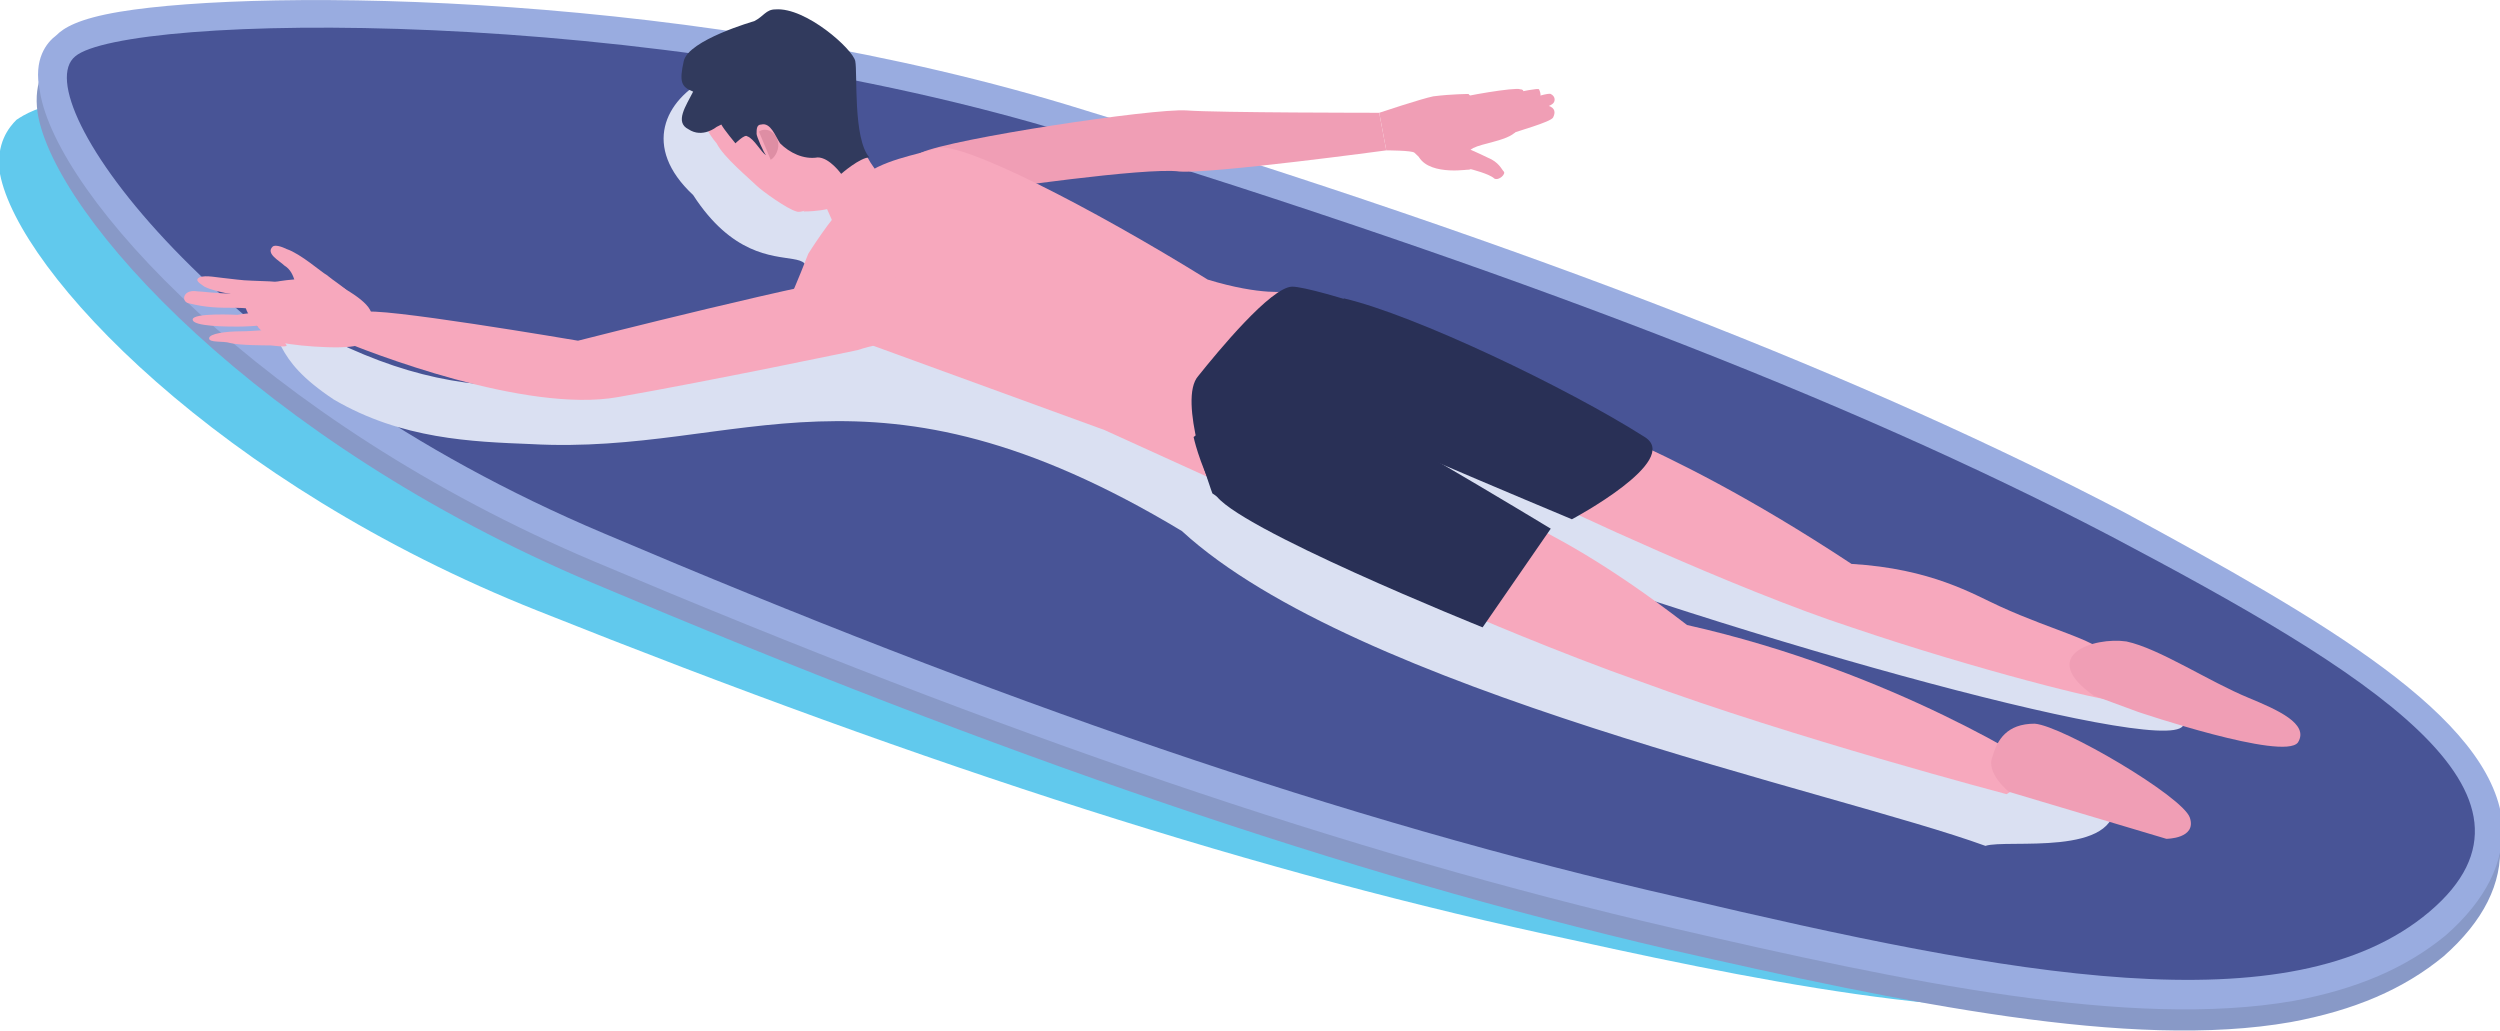 <?xml version="1.0" encoding="utf-8"?>
<!-- Generator: Adobe Illustrator 26.1.0, SVG Export Plug-In . SVG Version: 6.00 Build 0)  -->
<svg version="1.1" id="レイヤー_1" xmlns="http://www.w3.org/2000/svg" xmlns:xlink="http://www.w3.org/1999/xlink" x="0px"
	 y="0px" viewBox="0 0 106.4 43.9" style="enable-background:new 0 0 106.4 43.9;" xml:space="preserve">
<style type="text/css">
	.st0{fill:#61C9ED;}
	.st1{fill:#8899C7;}
	.st2{fill:#99ACE0;}
	.st3{fill:#485496;}
	.st4{fill:#DAE0F2;}
	.st5{fill:#F09EB5;}
	.st6{fill:#F7A8BD;}
	.st7{fill:#293056;}
	.st8{fill:#DE8EA4;}
	.st9{fill:#313A5D;}
</style>
<g>
	<path class="st0" d="M92.1,42.5c2.5-0.5,4.6-1.4,6.1-2.8c1.6-1.4,2.4-3,2.1-4.7C99.9,30.8,93,27,84.8,22.8
		C74.4,17.6,61,12.6,42.5,7.3C26.8,2.8,8.9,3.1,3.3,4.2C1.6,4.5,1,4.9,0.7,5.1c-0.3,0.3-0.9,1-0.7,2.3C0.8,11.6,9.3,20.6,22.9,26
		c16.8,6.7,30.8,11.2,44,14C76.4,42.1,85.6,43.8,92.1,42.5L92.1,42.5L92.1,42.5z"/>
	<path class="st1" d="M97.5,43.5c2.7-0.5,4.8-1.4,6.5-2.8c1.7-1.5,2.5-3.1,2.4-4.8c-0.5-4.5-7.6-8.6-16.1-13.2
		C79.5,17,65.4,11.5,46.2,5.6C29.8,0.5,11,0.4,5,1.4C3.3,1.8,2.7,2.1,2.3,2.4C2,2.7,1.4,3.4,1.6,4.8c0.7,4.4,9.4,14,23.6,20
		C42.7,32.2,57.3,37.2,71,40.4C81.1,42.7,90.7,44.7,97.5,43.5L97.5,43.5L97.5,43.5z"/>
	<path class="st2" d="M97.6,42.6c2.7-0.5,4.8-1.4,6.5-2.8c1.7-1.5,2.5-3.1,2.4-4.8c-0.5-4.5-7.6-8.6-16.1-13.2
		C79.5,16.1,65.5,10.6,46.2,4.7C29.9-0.4,11.1-0.5,5.1,0.5C3.3,0.8,2.7,1.2,2.4,1.5C2,1.8,1.4,2.5,1.7,3.9c0.7,4.4,9.4,14,23.6,20
		c17.5,7.4,32.1,12.4,45.9,15.6C81.1,41.8,90.7,43.8,97.6,42.6L97.6,42.6L97.6,42.6z"/>
	<path class="st3" d="M25.7,22.7C9.1,15.7,1,4.2,3.2,2.4c2.1-1.8,24.3-2.3,42.7,3.4s32.6,11.1,43.9,17c11,5.8,19.5,11,13.6,16
		c-5.9,5-17.9,2.7-31.9-0.6C57,34.9,42.4,29.8,25.7,22.7z"/>
</g>
<path class="st4" d="M10.8,12.6c7.8,4.9,12.1,4.6,22.1,1.9c3.5-6.1-0.1-1.1-3.4-6.2c-4.4-4.1,4-8,6.1-3.5c-1.2,5.6,3.7,3.6,7.6,5.2
	c3.9,2.2,8.4,5,13.1,4.9c8.8,2.3,18.6,10.8,27.9,13.1c4.1,2.2,9.7,1.6,8.7,2.9c-0.9,1.3-20.3-4.1-32.3-8.8c7.1,6.1,16,8,23.6,10.9
	c2.9,1.1,3.4-0.6,5.8,1.1c0.2,2.4-4.6,1.6-5.5,1.9c-6.3-2.3-26.8-6.6-34.2-13.4c-13.3-8-18.7-3.2-27.7-3.7c-2.5-0.1-5.5-0.2-8.4-1.9
	C11.5,15.2,12.1,14.3,10.8,12.6L10.8,12.6z"/>
<g>
	<g>
		<g>
			<path class="st5" d="M64.4,5.7C64,6,63.1,6.1,62.7,6.3c-0.6,0.3,0.3,1-0.3,0.9c-1.3,0.1-1.8-0.3-2.2-0.7C60.1,6.4,59,6.4,59,6.4
				l-0.3-1.6c0,0,1.8-0.6,2.3-0.7C61.8,4,62.5,4,62.5,4s0.4,0.5,1,0.8c0.2,0.1,0.7,0.2,0.9,0.3C64.6,5.3,64.6,5.6,64.4,5.7L64.4,5.7
				z"/>
			<path class="st5" d="M60.4,6.7c0.5,0.8,2.2,0.5,2.2,0.5s0.8,0.2,1,0.4c0.2,0.1,0.5-0.2,0.4-0.3c-0.1-0.1-0.2-0.4-0.7-0.6
				c-0.4-0.2-0.9-0.4-1.3-0.6C61.9,6,60.1,6,60.4,6.7L60.4,6.7z"/>
			<path class="st5" d="M64.6,4.1c-0.2,0.1-1.7,0.3-1.9,0.4c-0.1,0-0.2,0-0.3,0.1c-0.3,0-0.7-0.2-0.4-0.4c0.2-0.1,2.5-0.5,2.7-0.4
				C64.9,3.8,64.9,4,64.6,4.1L64.6,4.1z"/>
			<path class="st5" d="M65.4,4.3c-0.2,0.1-1.8,0.6-2,0.6c-0.4,0.1-1-0.5-0.6-0.6c0.2,0,2.6-0.6,2.7-0.5C65.6,4,65.6,4.2,65.4,4.3
				L65.4,4.3z"/>
			<path class="st5" d="M66.1,4.4c-0.1,0.1-0.4,0.2-0.6,0.3c-0.2,0.1-1.7,0.5-1.9,0.6c-0.3,0-0.4-0.3-0.1-0.5
				c0.2-0.1,2.3-0.9,2.5-0.8C66.2,4.1,66.2,4.3,66.1,4.4L66.1,4.4z"/>
			<path class="st5" d="M66.1,5c-0.1,0.2-1.6,0.6-1.8,0.7c-0.3,0-0.8-0.2-0.5-0.5c0.2-0.1,1.9-0.8,2.1-0.7C66.2,4.6,66.2,4.8,66.1,5
				L66.1,5z"/>
		</g>
		<path class="st5" d="M59,6.4l-0.3-1.6c0,0-6.9,0-8.2-0.1c-1.4-0.1-10,1.2-11.3,1.8C37.8,7.2,38.4,8,38.4,8L42,8.1
			c0,0,6.8-1,8.2-0.8C51.6,7.4,59,6.4,59,6.4L59,6.4z"/>
	</g>
	<path class="st6" d="M33.4,13.2c0.5-1.1,1-2.4,1-2.4s1-1.6,1.6-2.1c0.3-0.6,0.6-1.1,0.6-1.1c0.9-0.8,2.4-1,3.3-1.3
		c1-0.3,6.5,2.5,11.5,5.6c2.3,0.7,3.4,0.5,3.4,0.5l-3.4,7.9l-4.4-2l-10.7-3.9C36.3,14.5,32.4,15.7,33.4,13.2z"/>
	<g>
		<g>
			<path class="st6" d="M69.1,18.6c2.2,1,5.3,2.5,9.7,5.4c3.4,0.2,5.2,1.3,6.3,1.8c2.4,1.1,4.4,1.5,4.6,2.2c0.1,0.7,0.8,1.6,0.3,1.8
				c-0.3,0.1-5.9-1.3-11.2-3.1c-4.9-1.6-12.6-5.2-13.1-5.5L69.1,18.6L69.1,18.6z"/>
			<path class="st7" d="M57.2,12.7c3,0.7,9.5,3.8,12.8,5.9c1.6,1-3.1,3.5-3.1,3.5s-12.7-5.3-12.9-5.7L57.2,12.7L57.2,12.7z"/>
			<path class="st5" d="M91,30.3c0,0,6.2,2.1,6.8,1.3c0.5-0.8-0.9-1.4-2.1-1.9c-1.7-0.7-3.8-2.1-5.2-2.4c-1.4-0.2-3.8,0.6-1.4,2.3
				L91,30.3L91,30.3z"/>
		</g>
		<g>
			<path class="st6" d="M64.7,22.1c1.4,0.7,3.6,1.8,7.1,4.5c8.9,2,15.2,6.2,15.2,6.2l-1.6,1c0,0-9.1-2.4-15.6-4.8
				c-3.4-1.2-7.4-2.9-7.8-3.1L64.7,22.1L64.7,22.1z"/>
			<path class="st7" d="M54.3,15.9c2.3,0.9,11.7,6.6,11.7,6.6l-2.9,4.2c0,0-10.7-4.3-11.4-5.7s-0.9-2.4-0.9-2.4L54.3,15.9L54.3,15.9
				z"/>
			<path class="st5" d="M85.5,33.7l6.7,2c0,0,1.3,0,1-0.9c-0.3-0.9-5.4-3.9-6.6-4c-1.2,0-1.6,0.7-1.8,1.4
				C84.5,32.9,85.5,33.7,85.5,33.7L85.5,33.7z"/>
		</g>
		<path class="st7" d="M51.6,21c1.7,1.2,3.6,1,5.4,1.2c0,0,4.6-7.2,4.7-7.4c0.2-0.7-5.8-2.6-6.7-2.6S51.8,15,51,16
			C50.1,17,51.6,21,51.6,21L51.6,21z"/>
	</g>
	<g>
		<g>
			<path class="st6" d="M29.8,3.2c0.2-1,1.7-1.8,2.7-2.1c0.9-0.2,1.8,0.1,2.2,0.5s0.8,1.1,1.2,2c0.2,0.4,0.4,1,0.4,1
				c-0.4,1.8,0.1,3.1-1.1,3.8C35,8.7,34.1,9.1,33.9,9c-0.4-0.1-1.5-0.9-1.7-1.1c-0.3-0.3-1.4-1.2-1.7-1.8
				C29.8,5.3,29.6,4.2,29.8,3.2L29.8,3.2z"/>
			<path class="st6" d="M36.3,4.7c0,0,0.1,2,1.7,3.3c0.5,0.4-2.1,1.9-2.4,1.8l-0.4-0.9c0,0-0.4,0.1-1,0.1c0.8-1.1,0.2-2.3-1.3-3.4
				L36.3,4.7L36.3,4.7z"/>
			<path class="st8" d="M32.3,5.6C32.6,5.4,33,5.6,33.1,6c0.1,0.3-0.1,0.7-0.3,0.8C32.8,6.8,32.3,5.6,32.3,5.6z"/>
		</g>
		<path class="st9" d="M30.5,5.4C30.5,5.4,30.5,5.4,30.5,5.4c0,0-0.6,0.5-1.2,0.1c-0.6-0.3-0.1-1,0.2-1.6c-0.5-0.2-0.6-0.4-0.4-1.3
			c0.2-0.9,3-1.7,3-1.7c0.4-0.2,0.5-0.5,0.9-0.5c1.3-0.1,3.3,1.7,3.4,2.2c0.1,0.5-0.1,3.3,0.6,4.1c-0.4,0-1.2,0.7-1.2,0.7
			s-0.5-0.7-1-0.7c-0.6,0.1-1.2-0.2-1.6-0.6c-0.2-0.3-0.4-0.9-0.8-0.8c-0.2,0-0.2,0.2-0.2,0.4c0,0.1,0.3,0.8,0.4,0.9
			c-0.2-0.1-0.5-0.7-0.8-0.8c-0.1-0.1-0.5,0.3-0.5,0.3s-0.5-0.6-0.6-0.8L30.5,5.4L30.5,5.4L30.5,5.4z"/>
	</g>
	<g>
		<g>
			<path class="st6" d="M15.1,13.3c0.3-0.7-0.6-1.1-1.2-1.6c-0.2-0.1-1.1-0.9-1.7-1.1c-0.2-0.1-0.5-0.2-0.6-0.1
				c-0.3,0.3,0.3,0.6,0.5,0.8c0.5,0.3,0.5,1,0.6,1.6C12.9,13.6,14.4,13.1,15.1,13.3L15.1,13.3z"/>
			<path class="st6" d="M12.4,12.2c-0.1-0.3-1.6-0.2-2.3-0.3c-1-0.1-1.3-0.2-1.6-0.1c-0.2,0.1-0.1,0.2,0.2,0.4
				c0.6,0.3,1.8,0.4,2.3,0.5c0.3,0.1,0.7,0.1,0.7,0.1S12.7,12.6,12.4,12.2L12.4,12.2z"/>
			<path class="st6" d="M13.8,11.8c0.5,0.3,1.8,0.9,2,1.5c0.1,0.3,1.2,1.7,1.2,1.7s-1.5-0.4-1.8-0.3c-0.6,0.2-3.1,0-3.5-0.2
				c-0.5-0.2-1.6-1.4-1.2-1.9c0.3-0.3,0.9-0.6,1.2-0.6C12.2,11.9,13.4,11.8,13.8,11.8z"/>
			<path class="st6" d="M12,13.2c-0.4,0.1-1.2-0.1-2-0.1c-0.7,0-1.2,0-2-0.2c-0.3-0.1-0.2-0.6,0.4-0.5c0.2,0,0.8,0.1,1.7,0.1
				c0.9,0,1.8-0.1,2,0.1C12.3,13.2,12.3,13.2,12,13.2L12,13.2z"/>
			<path class="st6" d="M12.1,13.6c-0.1,0.2-1.3,0.3-2,0.3c-0.4,0-1.9,0-1.9-0.3s1.9-0.2,1.9-0.2s1.2-0.2,1.6-0.1
				C12.1,13.2,12.2,13.4,12.1,13.6L12.1,13.6z"/>
			<path class="st6" d="M11.6,14.1c0.2,0.1,0.5,0.4,0.6,0.6c0,0.1-0.6,0-0.7,0c-0.2,0-1.3,0-1.7-0.1c-0.3-0.1-0.9,0-0.9-0.2
				c0-0.2,0.7-0.3,1.4-0.3C10.8,14.1,11.4,14,11.6,14.1z"/>
		</g>
		<path class="st6" d="M15.5,13.3c-0.2,0.3-2.7,0.5-1.2,1.1c1.4,0.6,8.1,3.2,12,2.5c4-0.7,10.2-2,10.2-2c1.2-0.4,2.2-0.3,2.2-1.3
			c0-1,0-2.1-1.7-1.9c-1.8,0.1-12.4,2.8-12.4,2.8S15.8,13,15.5,13.3L15.5,13.3z"/>
	</g>
</g>
</svg>
